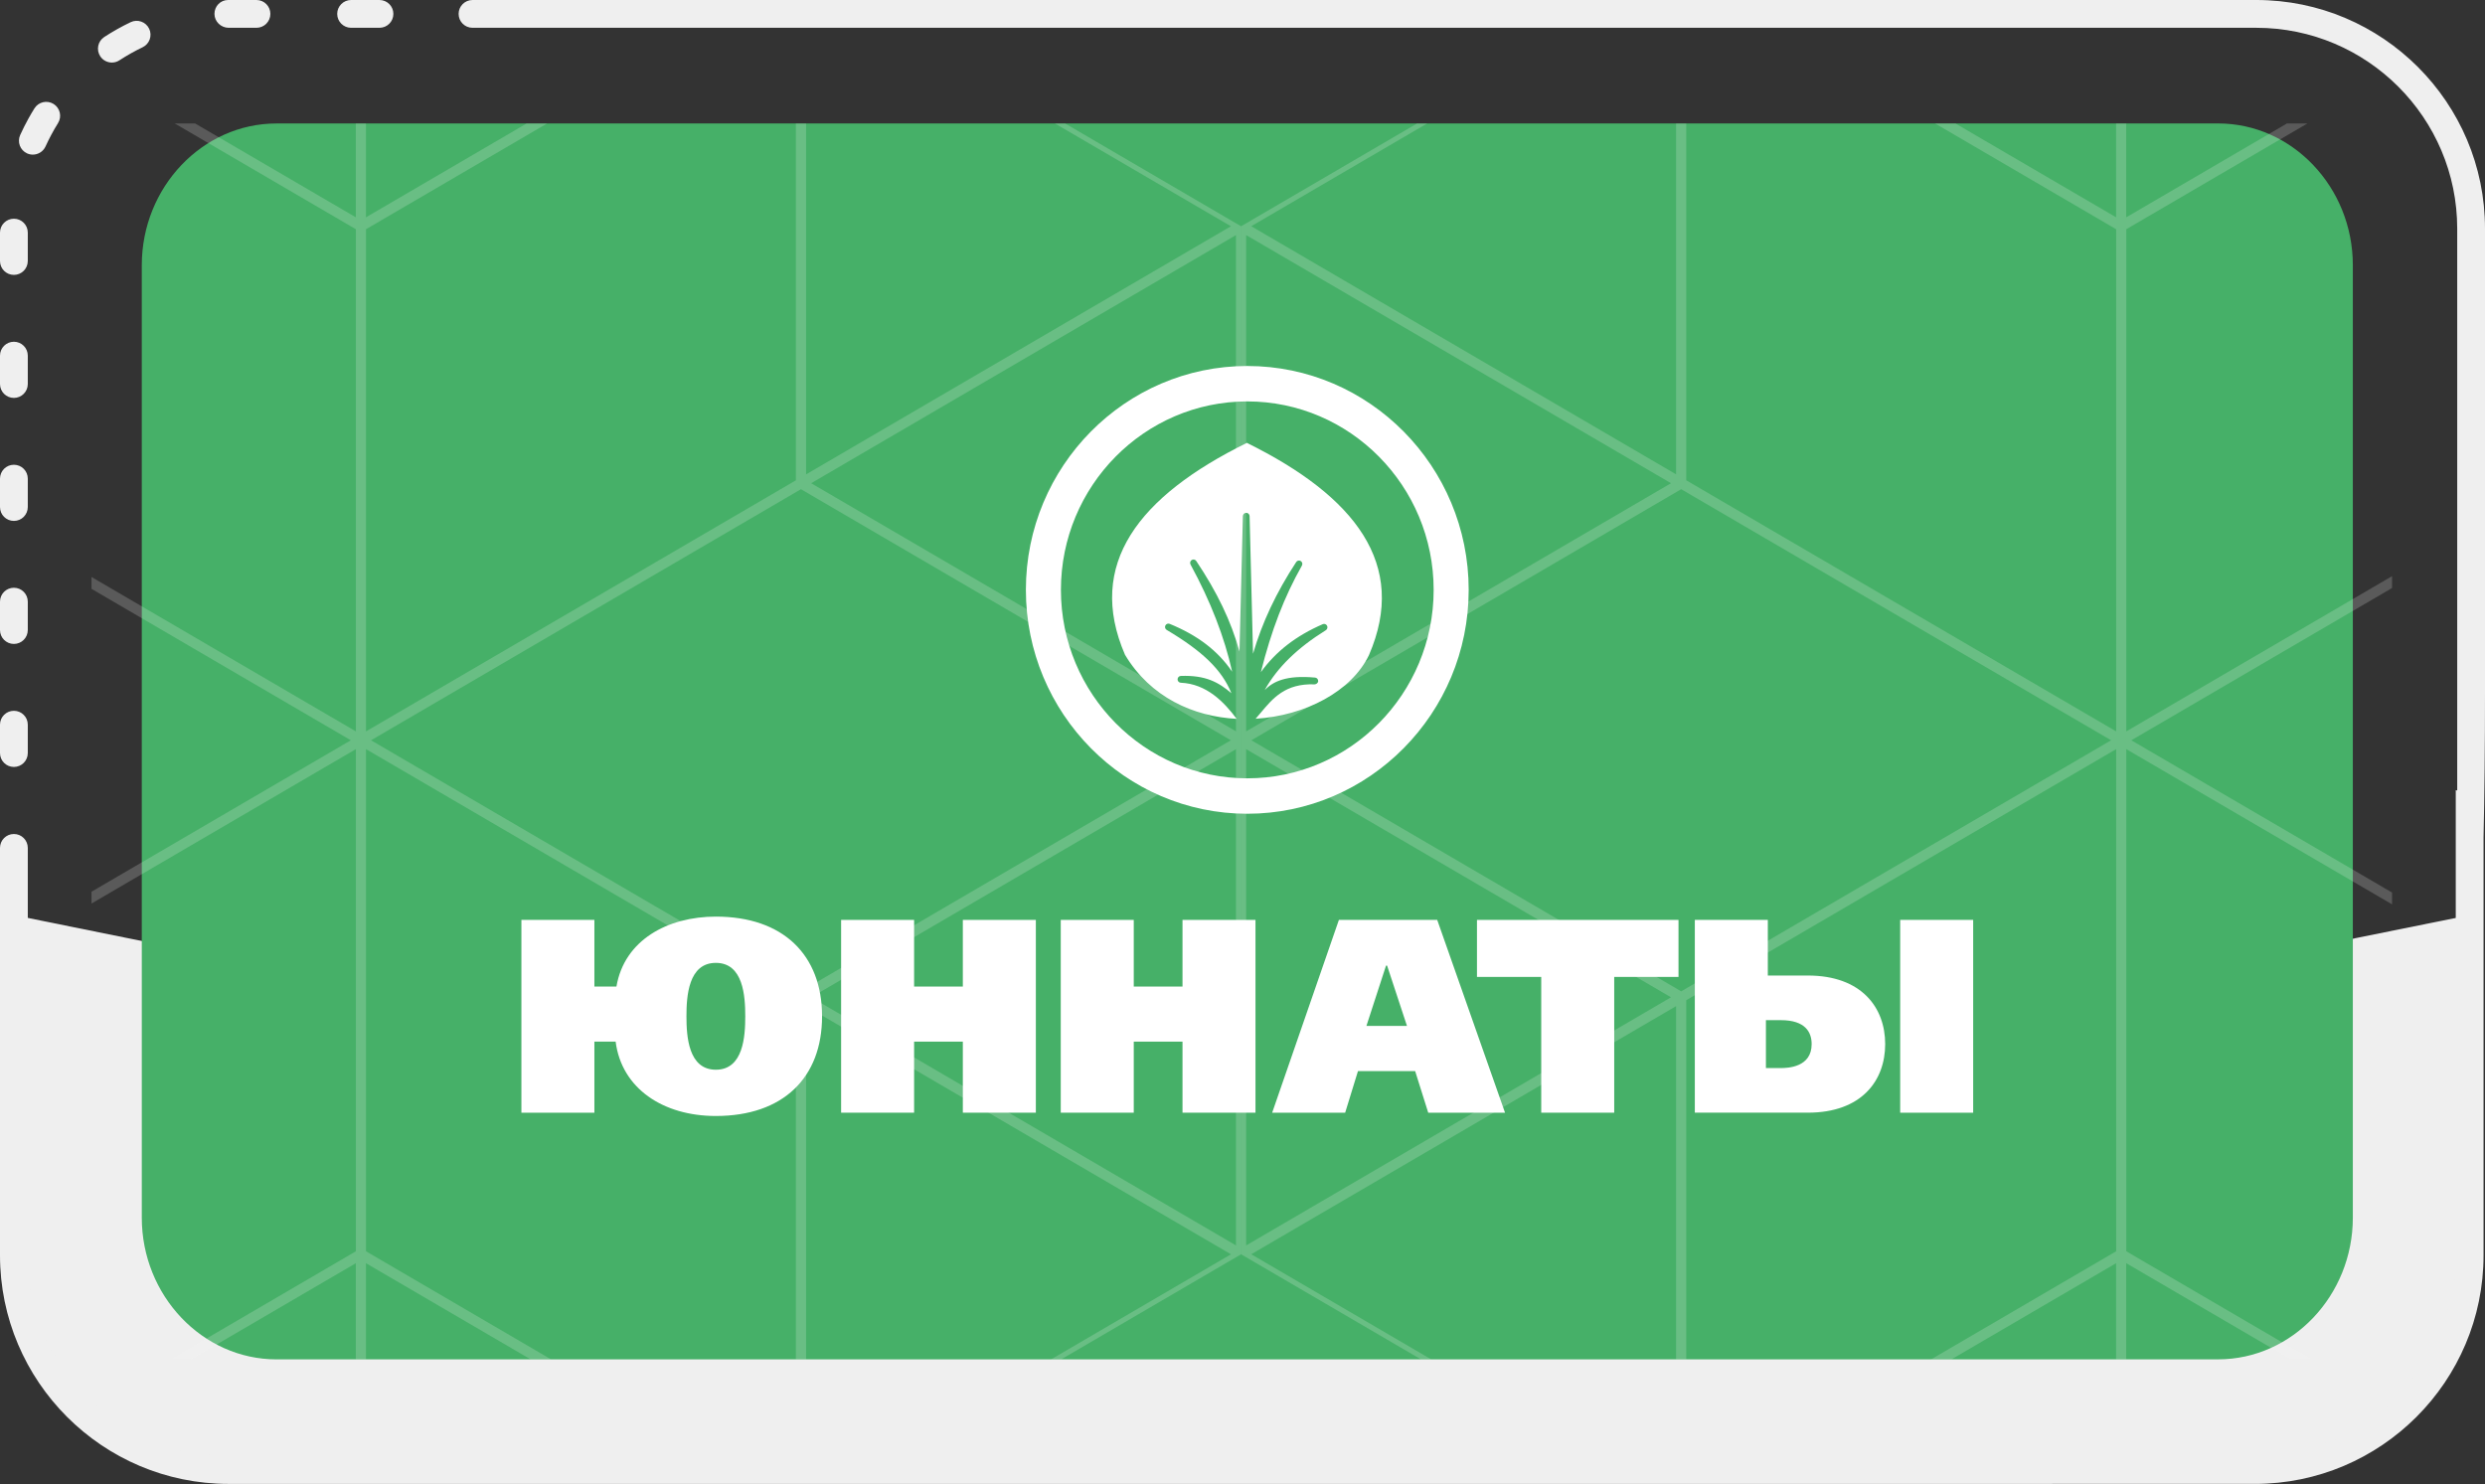 <?xml version="1.0" encoding="UTF-8"?> <svg xmlns="http://www.w3.org/2000/svg" width="1711" height="1022" viewBox="0 0 1711 1022" fill="none"><rect x="0" y="0" width="1711" height="1022" fill="#333333" stroke="none"/><path d="M14 631V867.048C14 943.07 76.204 1005.27 152.225 1005.27H1557.77C1633.8 1005.27 1696 943.07 1696 867.048V631L854 801L14 631Z" fill="#EFEFEF"></path><path d="M9.568 528.088C4.281 528.088 0 523.807 0 518.521V498.979C0 493.693 4.281 489.412 9.568 489.412C14.854 489.412 19.135 493.693 19.135 498.979V518.521C19.135 523.807 14.854 528.088 9.568 528.088Z" fill="#EFEFEF"></path><path d="M9.568 443.379C4.281 443.379 0 439.096 0 433.811V414.268C0 408.982 4.281 404.701 9.568 404.701C14.854 404.701 19.135 408.982 19.135 414.268V433.811C19.135 439.096 14.854 443.379 9.568 443.379Z" fill="#EFEFEF"></path><path d="M9.568 358.684C4.281 358.684 0 354.402 0 349.115V329.572C0 324.287 4.281 320.006 9.568 320.006C14.854 320.006 19.135 324.287 19.135 329.572V349.115C19.135 354.402 14.854 358.684 9.568 358.684Z" fill="#EFEFEF"></path><path d="M9.568 273.988C4.281 273.988 0 269.707 0 264.42V244.879C0 239.592 4.281 235.311 9.568 235.311C14.854 235.311 19.135 239.592 19.135 244.879V264.42C19.135 269.707 14.854 273.988 9.568 273.988Z" fill="#EFEFEF"></path><path d="M9.568 189.277C4.281 189.277 0 184.996 0 179.711V160.168C0 154.883 4.281 150.6 9.568 150.6C14.854 150.6 19.135 154.883 19.135 160.168V179.711C19.135 184.996 14.854 189.277 9.568 189.277Z" fill="#EFEFEF"></path><path d="M22.602 106.465C21.283 106.465 19.951 106.197 18.664 105.617C13.85 103.438 11.717 97.775 13.896 92.961C15.613 89.156 17.502 85.398 19.537 81.725C20.865 79.324 22.256 76.959 23.699 74.641C26.49 70.156 32.389 68.791 36.889 71.582C41.375 74.375 42.756 80.287 39.947 84.773C38.285 87.441 36.711 90.178 35.23 92.961C33.848 95.561 32.549 98.199 31.338 100.865C29.721 104.363 26.24 106.465 22.602 106.465Z" fill="#EFEFEF"></path><path d="M77.041 43.068C73.92 43.068 70.846 41.547 69.01 38.725C66.125 34.301 67.363 28.373 71.803 25.471C77.606 21.691 83.707 18.256 89.934 15.277C94.701 12.986 100.41 15.01 102.701 19.777C104.975 24.545 102.967 30.256 98.199 32.545C92.725 35.164 87.377 38.176 82.264 41.5C80.648 42.566 78.828 43.068 77.041 43.068Z" fill="#EFEFEF"></path><path d="M1553.58 19.135C1629.83 19.135 1691.87 81.166 1691.87 157.422V544.285C1691.53 544.213 1691.2 544.137 1690.87 544.057V864.297C1690.87 940.555 1628.83 1002.59 1552.58 1002.59L157.422 1002.6C81.166 1002.6 19.135 940.572 19.135 864.314V583.818C19.135 578.531 14.854 574.25 9.568 574.25C4.281 574.25 0 578.531 0 583.818V864.33C0 951.143 70.627 1021.75 157.422 1021.75L1552.58 1021.74C1639.39 1021.74 1710 951.109 1710 864.312V576.426C1710.67 547.672 1711 512.195 1711 477.084V157.422C1711 70.611 1640.37 0 1553.58 0H325.338C320.053 0 315.771 4.281 315.771 9.568C315.771 14.854 320.053 19.135 325.338 19.135H1553.58Z" fill="#EFEFEF"></path><path d="M261.283 19.135H241.742C236.455 19.135 232.174 14.854 232.174 9.568C232.174 4.281 236.455 0 241.742 0H261.283C266.57 0 270.852 4.281 270.852 9.568C270.852 14.854 266.57 19.135 261.283 19.135Z" fill="#EFEFEF"></path><path d="M176.59 19.135H157.422C152.137 19.135 147.668 14.854 147.668 9.568C147.668 4.281 151.762 0 157.047 0H176.59C181.875 0 186.156 4.281 186.156 9.568C186.156 14.854 181.875 19.135 176.59 19.135Z" fill="#EFEFEF"></path><g clip-path="url(#clip0_600_68)"><path d="M1527.22 935.98L190.394 936C139.373 936 97.629 892.078 97.629 838.395V182.624C97.629 128.942 139.373 85.019 190.394 85.019L1527.24 85C1578.26 85 1620 128.922 1620 182.605V838.376C1620 892.043 1578.26 935.98 1527.22 935.98Z" fill="#46B068"></path><path opacity="0.2" d="M248.512 -198.146L-357.496 155.787V863.652L248.512 1217.59L854.52 863.652V155.787L248.512 -198.146ZM255.481 509.719L551.486 336.845L847.49 509.719L551.486 682.594L255.481 509.719ZM-54.462 682.594L-350.406 509.719L-54.462 336.845L241.543 509.719L-54.462 682.594ZM555.001 -15.065L847.521 155.787L555.001 326.638V-15.065ZM548.001 330.715L251.997 503.589V157.84L548.001 -15.034V330.715ZM245.027 503.589L-50.977 330.715V-15.034L245.027 157.84V503.589ZM-57.977 326.607L-350.497 155.756L-57.977 -15.096V326.607ZM-61.461 332.707L-353.981 503.558V161.886L-61.461 332.738V332.707ZM-61.461 686.67L-353.981 857.522V515.85L-61.461 686.701V686.67ZM-57.977 692.77V1034.47L-350.497 863.621L-57.977 692.77ZM-50.977 688.694L245.027 515.819V861.568L-50.977 1034.44V688.694ZM251.997 515.819L548.001 688.694V1034.44L251.997 861.568V515.819ZM555.001 692.801L847.551 863.652L555.001 1034.5V692.801ZM558.485 686.701L851.005 515.85V857.522L558.485 686.67V686.701ZM558.485 332.738L851.005 161.886V503.558L558.485 332.707V332.738ZM251.966 149.626V-192.047L544.486 -21.195L251.966 149.626ZM244.997 -192.047V149.626L-47.523 -21.195L244.997 -192.047ZM244.997 869.782V1211.45L-47.523 1040.6L244.997 869.782ZM251.966 1211.45V869.782L544.486 1040.6L251.966 1211.45Z" fill="#F7F7F7"></path><path opacity="0.2" d="M1460.53 -198.146L854.521 155.787V863.652L1460.53 1217.59L2066.54 863.652V155.787L1460.53 -198.146ZM1467.5 509.719L1763.5 336.845L2059.51 509.719L1763.5 682.594L1467.5 509.719ZM1157.55 682.594L861.611 509.719L1157.55 336.845L1453.56 509.719L1157.55 682.594ZM1767.02 -15.065L2059.54 155.787L1767.02 326.638V-15.065ZM1760.02 330.715L1464.01 503.589V157.84L1760.02 -15.034V330.715ZM1457.04 503.589L1161.04 330.715V-15.034L1457.04 157.84V503.589ZM1154.04 326.607L861.52 155.756L1154.04 -15.096V326.607ZM1150.56 332.707L858.035 503.558V161.886L1150.56 332.738V332.707ZM1150.56 686.67L858.035 857.522V515.85L1150.56 686.701V686.67ZM1154.04 692.77V1034.47L861.52 863.621L1154.04 692.77ZM1161.04 688.694L1457.04 515.819V861.568L1161.04 1034.44V688.694ZM1464.01 515.819L1760.02 688.694V1034.44L1464.01 861.568V515.819ZM1767.02 692.801L2059.57 863.652L1767.02 1034.5V692.801ZM1770.5 686.701L2063.02 515.85V857.522L1770.5 686.67V686.701ZM1770.5 332.738L2063.02 161.886V503.558L1770.5 332.707V332.738ZM1463.98 149.626V-192.047L1756.5 -21.195L1463.98 149.626ZM1457.01 -192.047V149.626L1164.49 -21.195L1457.01 -192.047ZM1457.01 869.782V1211.45L1164.49 1040.6L1457.01 869.782ZM1463.98 1211.45V869.782L1756.5 1040.6L1463.98 1211.45Z" fill="#F7F7F7"></path><path d="M424.439 679.296C429.879 647.254 459.691 631.129 492.888 631.129C539.202 631.129 566.015 657.486 566.015 699.772C566.015 742.059 539.202 768.416 492.888 768.416C456.512 768.416 428.005 749.455 423.883 717.218H409.255V766.142H359V633.403H409.255V679.296H424.439ZM472.639 699.772C472.639 713.611 473.957 736.557 492.888 736.557C511.819 736.557 513.137 713.611 513.137 699.772C513.137 685.934 511.819 662.987 492.888 662.987C473.957 662.987 472.639 685.934 472.639 699.772Z" fill="white"></path><path d="M662.945 633.404H713.213V766.144H662.945V717.219H629.386V766.144H579.131V633.404H629.386V679.297H662.945V633.404Z" fill="white"></path><path d="M814.188 633.404H864.443V766.144H814.188V717.219H780.629V766.144H730.361V633.404H780.629V679.297H814.188V633.404Z" fill="white"></path><path d="M989.57 633.404L1036.26 766.144H983.381L974.374 737.513H934.999L926.186 766.144H875.932L921.87 633.404H989.57ZM954.318 664.884L940.815 706.412H968.753L955.068 664.884H954.318Z" fill="white"></path><path d="M1155.7 633.404V672.659H1111.44V766.144H1061.19V672.659H1016.94V633.404H1155.7Z" fill="white"></path><path d="M1166.94 633.404H1217.2V671.705H1244.76C1281.69 671.705 1298.01 693.698 1298.01 718.918C1298.01 744.138 1281.71 766.131 1244.76 766.131H1166.94V633.404ZM1226.01 735.422C1231.08 735.422 1247.38 734.847 1247.38 718.918C1247.38 710.764 1243.07 702.427 1226.19 702.427H1215.89V735.422H1226.01ZM1358.59 766.144H1308.34V633.404H1358.59V766.144Z" fill="white"></path><path d="M858.796 560.314C774.736 560.314 706.352 491.161 706.352 406.157C706.352 321.166 774.736 252 858.796 252C942.856 252 1011.23 321.153 1011.23 406.157C1011.23 491.161 942.843 560.314 858.796 560.314ZM858.796 276.397C788.033 276.397 730.477 334.613 730.477 406.157C730.477 477.702 788.046 535.917 858.796 535.917C929.559 535.917 987.115 477.702 987.115 406.157C987.115 334.613 929.546 276.397 858.796 276.397Z" fill="white"></path><path d="M858.667 305.027V304.857C858.615 304.884 858.551 304.91 858.499 304.949C858.447 304.923 858.396 304.897 858.331 304.857V305.027C784.131 341.669 747.561 388.359 774.607 450.861C792.13 480.132 821.709 493.408 851.482 494.963C842.85 483.399 830.793 470.854 812.999 470.096C811.759 470.044 810.79 469.011 810.79 467.757C810.79 466.502 811.772 465.47 813.012 465.418C830.212 464.764 839.167 469.887 847.864 477.309C841.286 461.21 828.028 448.43 803.295 433.729C802.248 433.115 801.86 431.782 802.39 430.684C802.933 429.587 804.212 429.09 805.337 429.547C824.604 437.427 838.56 448.064 848.381 462.517C843.083 438.669 833.468 413.906 819.719 388.712C819.125 387.614 819.486 386.242 820.533 385.588C821.593 384.935 822.963 385.236 823.66 386.268C838.056 407.777 847.58 427.6 853.433 448.587L855.759 355.376C855.785 354.109 856.819 353.103 858.072 353.103C859.326 353.103 860.36 354.109 860.386 355.376L862.75 450.129C869.082 428.463 878.709 408.051 892.472 387C893.157 385.954 894.552 385.641 895.612 386.294C896.671 386.96 897.02 388.346 896.4 389.443C884.344 410.743 875.44 433.781 868.139 462.817C878.567 448.43 892.381 437.767 910.757 429.783C911.855 429.286 913.16 429.757 913.729 430.854C914.285 431.939 913.923 433.285 912.889 433.925C893.169 446.222 879.472 459.564 870.788 475.127C876.577 469.26 885.61 464.699 905.51 466.555C906.751 466.672 907.681 467.77 907.604 469.024C907.526 470.292 906.286 471.128 905.213 471.22C884.886 470.423 876.28 480.916 867.893 490.965C866.769 492.311 865.645 493.591 864.521 494.898C898.584 492.846 930.618 476.068 942.584 451.03C969.644 388.542 932.867 341.682 858.667 305.027Z" fill="white"></path></g><defs><clipPath id="clip0_600_68"><rect width="1584" height="851" fill="white" transform="translate(63 85)"></rect></clipPath></defs></svg> 